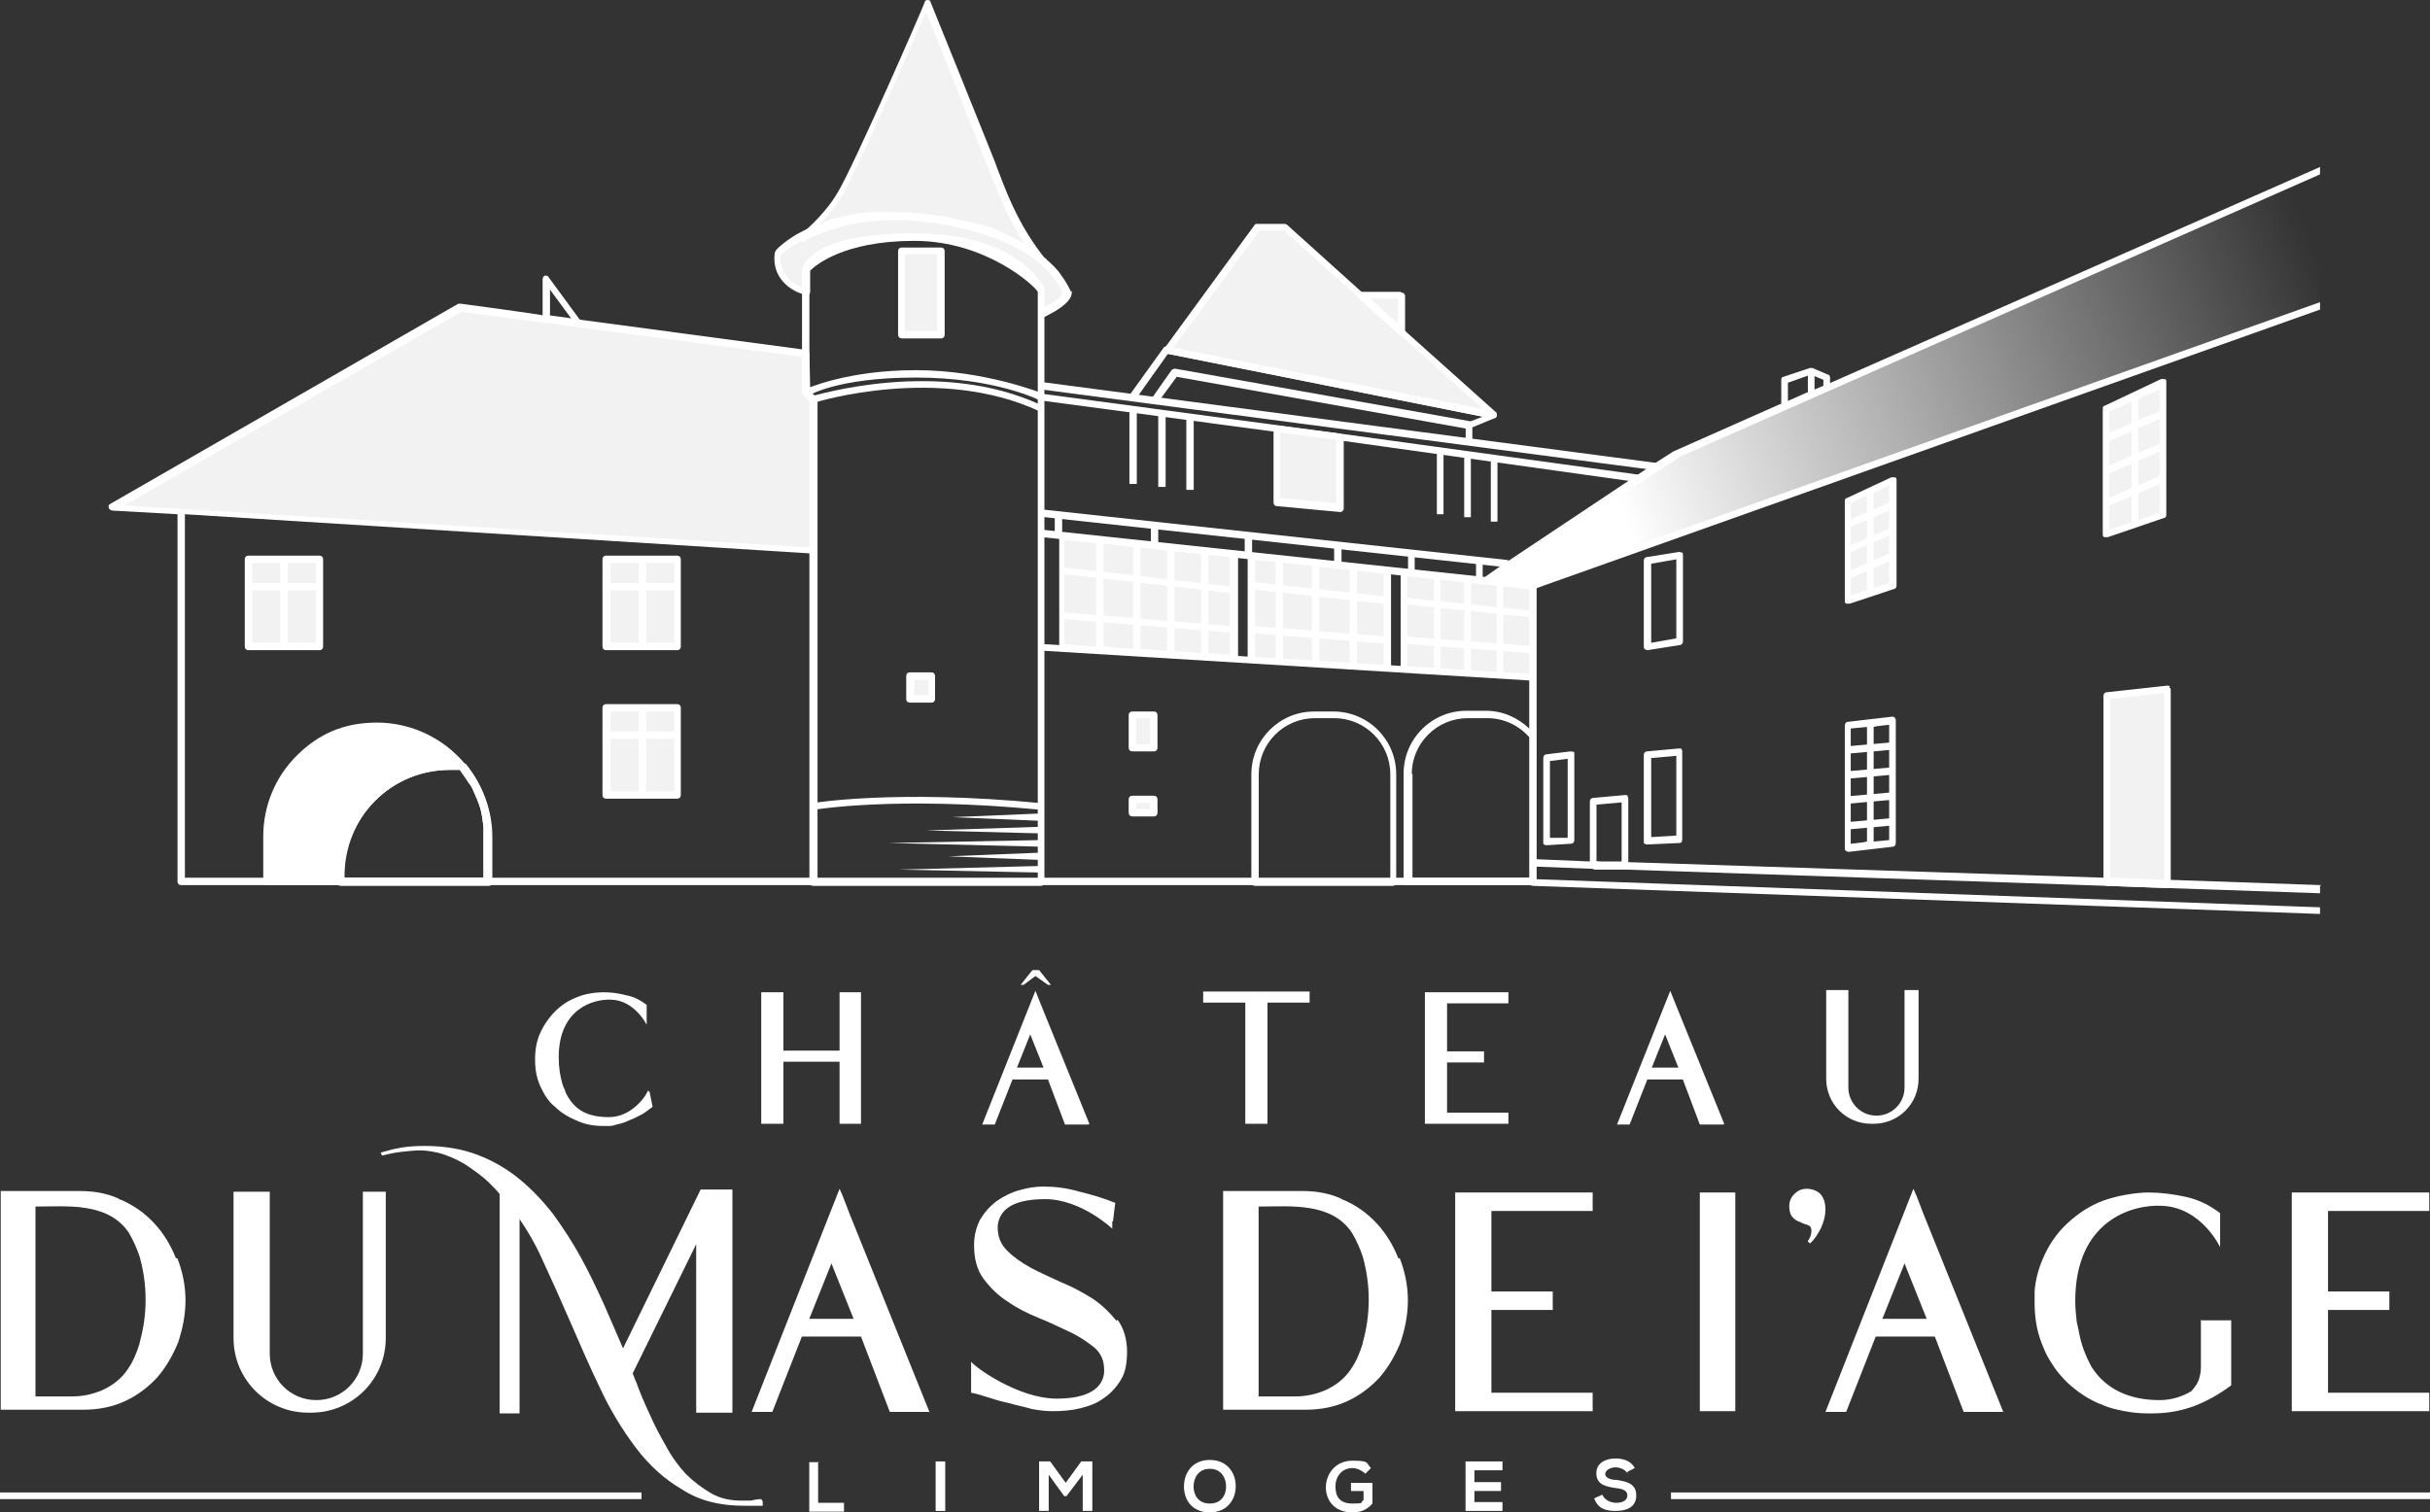 <?xml version="1.0" encoding="utf-8"?>
<svg
	xmlns="http://www.w3.org/2000/svg" viewBox="63.581 153.346 328.8 204.7" width="328.8px" height="204.7px">
	<rect x="63.581" y="153.346" width="328.8" height="204.7" fill="#333333" stroke="none"/>
	<defs>
		<style>
	      .cls-1 {
	        fill: #fff;
	      }

	      .cls-2 {
	        fill: url(#linear-gradient);
	      }

	      .cls-3 {
	        fill: #f2f2f2;
	      }
	    </style>
		<linearGradient id="linear-gradient" x1="324.9" y1="160.7" x2="418.4" y2="124.9" gradientUnits="userSpaceOnUse">
			<stop offset="0" stop-color="#fff" stop-opacity="1"/>
			<stop offset="1" stop-color="#fff" stop-opacity="0"/>
		</linearGradient>
	</defs>
	<g id="object-0" transform="matrix(1, 0, 0, 1, -56.419, 61.246)">
		<g>
			<path class="cls-1" d="M309.2,262.4c-.7-1.8-1.7-3.4-2.9-4.7-1.3-1.4-2.7-2.4-4.5-3.2-.1,0-.3-.1-.4-.2,0,0,0,0,0,0h0c-1.6-.7-3.3-1-5.2-1h-10.7v29.6h11.2c2.1,0,4-.4,5.7-1.2,1.7-.8,3.1-1.9,4.3-3.2,1.2-1.4,2.1-3,2.8-4.7.6-1.8,1-3.7,1-5.7s-.4-3.9-1.1-5.7ZM304.4,273.9c-.4,1.3-.9,2.5-1.6,3.5-1.8,2.7-5,3.7-7.5,3.7h-5v-25.7c0,0,.1,0,.2,0,4.1,0,9.6-.6,12.4,3.5.6,1,1.1,2.1,1.5,3.3.5,1.8.8,3.7.8,5.8s-.3,4-.8,5.8Z"/>
			<path class="cls-1" d="M377.7,226.1v13.2c0,2.1-1.7,3.8-3.8,3.8s-3.8-1.7-3.8-3.8v-13.2h-3v12c0,3.4,2.7,6.1,6.1,6.1h.3c3.4,0,6.1-2.7,6.1-6.1v-12h-1.9Z"/>
			<path class="cls-1" d="M245.8,283.3l-10.8-26.8-1-2.6-.4-.9-11.9,30.2h2.8l4-10.2h0s8,0,8,0h0c0,0,3.9,10.2,3.9,10.2h5.4ZM235.5,270.6h-6l3-7.5,3,7.5Z"/>
			<polygon class="cls-1" points="448.7 256 448.7 253.5 432.4 253.5 432.4 253.5 430.1 253.5 430.1 283.1 448.7 283.1 448.7 283.1 448.7 283.1 448.7 280.6 435 280.6 435 269.4 443.3 269.4 443.3 266.9 435 266.9 435 256 448.7 256"/>
			<polygon class="cls-1" points="335.5 256 335.5 253.5 319.2 253.5 319.2 253.5 316.9 253.5 316.9 283.1 335.5 283.1 335.5 283.1 335.5 283.1 335.5 280.6 321.8 280.6 321.8 269.4 330.1 269.4 330.1 266.9 321.8 266.9 321.8 256 335.5 256"/>
			<path class="cls-1" d="M391.1,283.3l-10.8-26.8-1-2.6-.4-.9-11.9,30.2h2.8l4-10.2h0s8,0,8,0h0c0,0,3.9,10.2,3.9,10.2h5.4ZM380.7,270.6h-6l3-7.5,3,7.5Z"/>
			<path class="cls-1" d="M353.3,244.2l-6.5-16-.6-1.5-.2-.5-7.2,18.1h1.7l2.4-6.1h0s4.8,0,4.8,0h0s2.3,6.1,2.3,6.1h3.2ZM347.1,236.6h-3.6l1.8-4.5,1.8,4.5Z"/>
			<g>
				<path class="cls-1" d="M230.7,289.9v5.6h3.5v1.2h-4.7v-6.7h1.3Z"/>
				<path class="cls-1" d="M246.6,296.6v-6.7h1.3v6.7h-1.3Z"/>
				<path class="cls-1" d="M266.5,291.7l-2.2,2.9h-.3l-2.1-2.9v4.9h-1.3v-6.7h1.5l2.1,2.9,2.1-2.9h1.5v6.7h-1.3v-4.9Z"/>
				<path class="cls-1" d="M287.2,293.3c0,1.7-1.1,3.5-3.5,3.5s-3.5-1.7-3.5-3.5,1.1-3.6,3.5-3.6,3.5,1.8,3.5,3.5ZM281.5,293.3c0,1.1.6,2.3,2.2,2.3s2.2-1.2,2.2-2.3c0-1.1-.6-2.4-2.2-2.4s-2.2,1.3-2.2,2.4Z"/>
				<path class="cls-1" d="M304.7,291.5c-.5-.4-1.1-.7-1.7-.7-1.4,0-2.3,1.1-2.3,2.5s.6,2.3,2.3,2.3,1-.1,1.5-.5v-1.2h-1.7v-1.1h2.9v2.8c-.7.8-1.5,1.2-2.7,1.2-2.5,0-3.6-1.7-3.6-3.4s1.2-3.6,3.6-3.6,1.8.3,2.5,1l-.8.8Z"/>
				<path class="cls-1" d="M323.3,296.6h-5v-6.7h5v1.2h-3.8v1.6h3.6v1.2h-3.6v1.5h3.8v1.3Z"/>
				<path class="cls-1" d="M340.2,291.5c-.2-.4-.9-.8-1.6-.8s-1.4.4-1.4.9.7.8,1.5.8c1.4.2,2.7.5,2.7,2.1s-1.3,2.1-2.8,2.1-2.4-.4-2.9-1.7l1.1-.5c.3.7,1.1,1.1,1.9,1.1s1.5-.3,1.5-1-.7-.9-1.6-1c-1.4-.2-2.6-.5-2.6-2s1.4-2,2.6-2c1,0,2.1.3,2.6,1.3l-1,.5Z"/>
			</g>
			<g>
				<rect class="cls-1" x="120" y="294.1" width="86.8" height=".9"/>
				<rect class="cls-1" x="346.1" y="294.1" width="102.7" height=".9"/>
			</g>
			<g>
				<path class="cls-1" d="M350,283.1v-29.6h4.8v29.6h-4.8Z"/>
				<path class="cls-1" d="M367,255.8c0,.8-.2,1.6-.6,2.5-.4.8-.9,1.6-1.5,2.1l-.3-.3c.3-.4.5-.9.5-1.4s-.2-.7-.5-.8c-.3-.1-.7-.2-1-.4-.4-.1-.7-.3-1-.6-.3-.3-.5-.8-.5-1.5s.2-1.2.7-1.7c.5-.5,1-.7,1.7-.7s1.5.3,1.9.8c.4.5.6,1.2.6,2Z"/>
			</g>
			<polygon class="cls-1" points="233.6 226.4 233.6 234.3 226 234.3 226 226.4 223 226.4 223 244.2 226 244.2 226 235.8 233.6 235.8 233.6 244.2 236.5 244.2 236.5 226.4 233.6 226.4"/>
			<g>
				<polygon class="cls-1" points="260.1 224.2 261.8 225.4 262.2 225.4 260.6 223.4 259.7 223.4 258.1 225.4 258.5 225.4 260.1 224.2"/>
				<path class="cls-1" d="M267.4,244.2l-6.5-16-.6-1.5-.2-.5-7.2,18.1h1.7l2.4-6.1h0s4.8,0,4.8,0h0s2.3,6.1,2.3,6.1h3.2ZM261.2,236.6h-3.6l1.8-4.5,1.8,4.5Z"/>
			</g>
			<polygon class="cls-1" points="282.8 226.3 282.8 227.8 288.5 227.8 288.5 244.2 291.5 244.2 291.5 227.8 297.2 227.8 297.2 226.9 297.2 226.4 297.2 226.3 282.8 226.3"/>
			<polygon class="cls-1" points="324.1 227.9 324.1 226.4 314.2 226.4 314.2 226.4 312.8 226.4 312.8 244.2 324.1 244.2 324.1 244.2 324.1 244.2 324.1 242.7 315.8 242.7 315.8 235.9 320.8 235.9 320.8 234.4 315.8 234.4 315.8 227.9 324.1 227.9"/>
			<path class="cls-1" d="M207.7,239.7c-.1.2-.3.5-.4.7,0,0-1.8,2.9-4.9,2.9s-4.8-1.1-5.9-3.4c0,0,0,0,0-.1-.1-.3-.3-.6-.4-1-.3-1-.5-2.2-.5-3.6,0-6.6,4.7-7.9,7.1-7.8,3.2.1,4.8,3.4,4.8,3.4v-2.7c-.8-.6-1.7-1.1-2.8-1.3-1.1-.3-2.1-.4-3.1-.4s-2.5.2-3.6.7c-1.1.4-2.1,1.1-2.9,1.9-.8.8-1.5,1.8-2,2.9-.5,1.1-.7,2.3-.7,3.6s.2,2.5.7,3.6c.5,1.1,1.1,2.1,2,2.8.8.8,1.8,1.4,3,1.9,1.1.5,2.3.7,3.6.7s1.1,0,1.7-.2c.6-.1,1.2-.3,1.8-.6.6-.2,1.1-.5,1.7-.8.5-.3,1-.7,1.4-1l-.4-2Z"/>
			<path class="cls-1" d="M417.8,270.7v6.5c0,.8-.2,1.6-.6,2.3-.2.3-.5.7-.7.9-1.2.7-2.6,1.2-4.3,1.2-4.1,0-7.3-1.5-9.2-4.5-.8-1.5-1.4-3-1.7-4.7-.1-.5-.2-1-.3-1.4-.1-.9-.2-1.8-.2-2.8,0-11,7.8-13.1,11.7-12.9,5.4.2,7.9,5.6,7.9,5.6v-4.6c-1.3-1-2.8-1.8-4.6-2.2-1.8-.4-3.5-.6-5.1-.6s-4.2.4-6.1,1.1c-1.9.7-3.5,1.8-4.9,3.1-1.4,1.3-2.5,2.9-3.3,4.8-.6,1.4-1,2.9-1.1,4.4,0,.5,0,1.1,0,1.6h0c0,2.2.4,4.2,1.2,6,.3.8.7,1.5,1.1,2.1.6,1,1.3,1.8,2.1,2.6,1.4,1.3,3,2.4,4.9,3.1.9.4,1.9.6,2.9.8,1,.2,2.1.3,3.1.3s.4,0,.6,0c2.2,0,4.1-.4,5.7-1,1.8-.7,3.4-1.6,5-2.8v-8.8h-4.2Z"/>
			<path class="cls-1" d="M223,295c-.5,0-.9.1-1.4.2-.5,0-1,0-1.4,0-1.4,0-2.8-.3-4-1-1.2-.7-2.4-1.6-3.4-2.6-1-1.1-1.9-2.3-2.7-3.8-.8-1.4-1.6-2.9-2.2-4.3-.7-1.5-1.3-2.9-1.8-4.3-.2-.4-.3-.8-.5-1.2l8.6-17.5v22.8h4.9v-30.2h-1.3,0s-3,0-3,0l-10.5,21.5c-.8-1.9-1.7-3.9-2.6-6-1-2.2-2-4.3-3.1-6.3-1.1-2-2.4-4-3.7-5.8-1.4-1.8-2.9-3.4-4.6-4.8-1.7-1.4-3.6-2.5-5.7-3.3-2.1-.8-4.5-1.2-7.1-1.2s-3.9.3-6,.9l.2.4c.8-.2,1.7-.4,2.6-.5.9-.1,1.8-.2,2.6-.2s2.2.2,3.3.6c1.1.4,2.2.9,3.2,1.6,1,.7,2,1.4,2.8,2.2.5.5,1,1,1.4,1.5v29.7h.9s.5,0,.5,0h0s1.3,0,1.3,0v-26.3c1.1,1.6,2.1,3.3,3,5.3,1.3,2.8,2.6,5.7,3.9,8.7,1.3,3,2.6,6,4,8.9,1.4,3,3,5.6,4.8,8,1.8,2.4,3.9,4.3,6.3,5.7,2.3,1.5,5.1,2.2,8.3,2.2s.9,0,1.3,0c.4,0,.9,0,1.3,0v-.6Z"/>
			<path class="cls-1" d="M169.1,253.4v21.9c0,3.5-2.8,6.3-6.3,6.3s-6.3-2.8-6.3-6.3v-21.9h-4.9v19.8c0,5.6,4.5,10.1,10.1,10.1h.4c5.6,0,10.1-4.5,10.1-10.1v-19.8h-3.2Z"/>
			<path class="cls-1" d="M143.8,262.4c-.7-1.8-1.7-3.4-2.9-4.7-1.3-1.4-2.7-2.4-4.5-3.2-.1,0-.3-.1-.4-.2,0,0,0,0,0,0h0c-1.6-.7-3.3-1-5.2-1h-10.7v29.6h11.2c2.1,0,4-.4,5.7-1.2,1.7-.8,3.1-1.9,4.3-3.2,1.2-1.4,2.1-3,2.8-4.7.6-1.8,1-3.7,1-5.7s-.4-3.9-1.1-5.7ZM138.9,273.9c-.4,1.3-.9,2.5-1.6,3.5-1.8,2.7-5,3.7-7.5,3.7h-5v-25.7c0,0,.1,0,.2,0,4.1,0,9.6-.6,12.4,3.5.6,1,1.1,2.1,1.5,3.3.5,1.8.8,3.7.8,5.8s-.3,4-.8,5.8Z"/>
			<path class="cls-1" d="M271.1,270.9c-.9-1.1-1.9-2.1-3.2-3-1.3-.8-2.7-1.6-4.2-2.2-1.5-.7-2.9-1.3-4.2-2-1.3-.7-2.4-1.5-3.2-2.3-.9-.9-1.3-1.9-1.3-3.2s0-.1,0-.2c.2-1.8,1.5-3.6,6.4-3.6s9.1,4,9.1,4v-1c.1,0,.1,0,.1,0l.3-2.5c-1.5-.6-3.1-1.1-4.8-1.5-1.7-.5-3.3-.7-4.8-.7s-2.3.2-3.4.5c-1.1.3-2.1.8-3.1,1.5-.9.7-1.6,1.5-2.2,2.5-.5,1-.8,2.1-.8,3.4,0,1.9.4,3.4,1.3,4.6.9,1.2,2,2.3,3.3,3.1,1.3.9,2.7,1.6,4.2,2.2,1.5.6,2.9,1.3,4.2,1.9,1.3.6,2.4,1.4,3.3,2.1.9.8,1.3,1.8,1.3,3s0,.2,0,.3c-.1,1.5-1.2,3.6-6.4,3.6s-11-4.2-11.6-5c0,0,0-.1,0-.1v4.3c.6.1,1.3.3,2.2.6.9.3,1.9.6,2.9.8,1,.3,2.1.5,3.1.8,1,.2,2,.3,2.8.3,1.3,0,2.6-.1,3.8-.4,1.2-.3,2.3-.7,3.2-1.4.9-.6,1.7-1.5,2.3-2.5.6-1,.8-2.3.8-3.8s-.4-3.1-1.3-4.3Z"/>
		</g>
		<g transform="matrix(1, 0, 0, 1, 14.22, 0)">
			<g>
				<g>
					<g>
						<polygon class="cls-2" points="419.7 115.2 419.7 133.7 313.2 171.5 309.3 171.1 308.3 171 306.8 170.8 306.8 170.8 307.4 170.4 309.4 169.1 310 168.7 327.2 157.3 327.8 156.9 329.6 155.7 330.1 155.3 332.9 153.5 347.2 147.2 347.7 147 350.8 145.6 351.3 145.4 353 144.6 353.5 144.4 419.7 115.2" style="fill: url(&quot;#linear-gradient&quot;);"/>
						<rect class="cls-3" x="229" y="183.6" width="2.9" height="3.1"/>
						<path class="cls-3" d="M246.7,127.3c-2.5-2.1-6.9-4.4-14.5-5.5-9.2-1.4-15,.8-18.2,2.6,0,0,0,0,0,0-2,1.2-2.9,2.2-2.9,2.2-.5,4,3.8,5.1,3.8,5.1v-3.1s3.5-4.4,14.7-4.4,17.2,7.3,17.2,7.3v3.2h0s3.5-1.6,3.5-2.9c-.3-.6-1.1-2.4-3.5-4.5Z"/>
						<polygon class="cls-3" points="289.9 132 295.3 132 295.3 136.9 289.9 132"/>
						<path class="cls-3" d="M307.6,148.2l-44-8.8,12.2-16.7h3.7l28.4,25.4s-.3,0-.3,0Z"/>
						<polygon class="cls-3" points="214.8 139.9 168.1 133.7 121 160.8 215.9 166.7 215.9 146.1 214.9 145.3 214.8 139.9"/>
						<polygon class="cls-3" points="313.2 171.5 313.2 183.6 295.8 182.6 295.8 169.6 313.2 171.5"/>
						<polygon class="cls-3" points="293.5 169.4 293.5 182.4 275 181.3 275 167.4 293.5 169.4"/>
						<polygon class="cls-3" points="272.7 167.2 272.7 181.2 249.5 179.8 249.5 164.7 272.7 167.2"/>
						<polygon class="cls-3" points="287.1 151.4 287.1 161 278.5 160.2 278.5 150.3 287.1 151.4"/>
						<rect class="cls-3" x="259.1" y="188.9" width="2.9" height="4.4"/>
						<path class="cls-3" d="M246.7,127.3c-2.5-2.1-6.9-4.4-14.5-5.5-9.2-1.4-15,.8-18.2,2.6.5-.4,3.4-2.8,5.4-6,2.1-3.5,11.8-25.9,11.8-25.9,0,0,6.6,16.6,8.5,21.1,1.9,4.5,3.2,8.7,7.1,13.7Z"/>
						<rect class="cls-3" x="227.7" y="126" width="5.3" height="11.3"/>
						<rect class="cls-3" x="259.1" y="200.3" width="2.9" height="1.8"/>
						<rect class="cls-3" x="187.9" y="167.8" width="9.6" height="11.8"/>
						<rect class="cls-3" x="139.4" y="167.8" width="9.6" height="11.8"/>
						<rect class="cls-3" x="187.9" y="187.9" width="9.6" height="11.8"/>
						<polygon class="cls-3" points="399.1 185.4 399.1 211.7 390.9 211.5 390.9 186.2 399.1 185.4"/>
						<polygon class="cls-3" points="398.5 143.8 398.5 161.8 390.9 164.4 390.9 147.4 398.5 143.8"/>
						<polygon class="cls-3" points="361.9 157.1 361.9 171.3 355.8 173.3 355.8 159.9 361.9 157.1"/>
					</g>
					<g>
						<path class="cls-1" d="M231.8,183.1h-2.9c-.3,0-.5.2-.5.5v3.1c0,.3.2.5.5.5h2.9c.3,0,.5-.2.5-.5v-3.1c0-.3-.2-.5-.5-.5ZM231.4,186.2h-1.9v-2.1h1.9v2.1Z"/>
						<path class="cls-1" d="M219.9,122.5c-1,.2-1.9.5-2.8.9.8-.3,1.8-.6,2.8-.9ZM250.6,131.5c0,0,0-.2-.1-.3-.2-.4-.5-1-1.1-1.8-.5-.8-1.3-1.6-2.4-2.5,0,0,0,0,0,0-.4-.3-.9-.7-1.3-1-.3-.2-.7-.5-1.1-.7-.1,0-.3-.2-.4-.3-.3-.1-.5-.3-.8-.4-.7-.3-1.4-.7-2.1-1-.2,0-.4-.2-.6-.3-.5-.2-1-.4-1.5-.5-.3,0-.5-.2-.8-.2-.3,0-.5-.2-.8-.2-.5-.2-1.1-.3-1.7-.4-.3,0-.6-.1-.9-.2-.9-.2-1.8-.4-2.8-.5-2.1-.3-4-.4-5.7-.4s-.8,0-1.2,0c-.3,0-.6,0-.9,0-.3,0-.6,0-.9,0-.3,0-.6,0-1,.1-.6,0-1.1.2-1.7.3-.3,0-.6.1-.8.2-.2,0-.3,0-.5.1-.3,0-.6.2-.9.2-.3,0-.6.2-.8.3-.2,0-.3.1-.5.2-.7.2-1.3.5-1.9.7-.7.3-1.2.6-1.8.9,0,0,0,0,0,0,0,0,0,0,0,0-2,1.2-2.9,2.2-2.9,2.3,0,0-.1.2-.1.3-.4,3.3,2.1,5,3.8,5.5.1,0,.3,0,.4.1.1,0,.3,0,.4,0,.1,0,.2-.2.2-.4v-2.9c.7-.7,4.5-4.1,14.2-4.1s16.3,6.1,16.7,6.9v3c0,.3.2.5.5.5s.1,0,.2,0c0,0,.2,0,.3-.1,1-.5,3.5-1.8,3.5-3.2s0-.2,0-.2ZM247.1,131.2c-.1-.3-3.5-7.5-17.6-7.5s-14.9,4.4-15.1,4.6c0,0-.1.2-.1.3v2.4c-1-.4-3.1-1.6-2.9-4.3.3-.3,1.2-1.1,2.7-2,0,0,0,0,0,0,.5-.3,1-.6,1.6-.8.4-.2.8-.3,1.2-.5,0,0,0,0,.1,0,.8-.3,1.8-.6,2.8-.9,0,0,0,0,.1,0,.5-.1,1-.2,1.6-.3,2.9-.5,6.3-.6,10.5,0,6.3,1,11.1,2.8,14.3,5.4,2,1.7,2.9,3.3,3.2,4,0,0,0,.1,0,.2-.1.5-1.3,1.4-2.6,2v-2.4c0,0,0-.1,0-.2Z"/>
						<path class="cls-1" d="M295.3,131.6h-5.5c-.1,0-.3,0-.3.2,0,0,0,0,0,.2,0,.2,0,.4.1.5l5.5,4.9c0,0,.2.1.3.1s.1,0,.2,0c0,0,.1,0,.2-.1,0,0,.1-.2.1-.3v-4.9c0-.3-.2-.5-.5-.5ZM294.9,135.9l-3.7-3.4h3.7v3.4Z"/>
						<path class="cls-1" d="M353.5,143.9l66.2-29.2v1l-86.6,38.2-24.9,16.5,5,.5,106.5-37.9v1l-106,37.7h-.3c0,.1-.1.1-.2.1h-.5s-3.5-.4-3.5-.4h-1c0-.1-1.6-.3-1.6-.3-.2,0-.3-.2-.4-.3,0,0,0-.1,0-.2s0,0,0,0c0,0,0-.2,0-.2,0,0,0,0,.1,0h.1c0,0,2-1.4,2-1.4l1.2-.8,16.5-11,1.2-.8,1.2-.8,1.2-.8,2.5-1.6,14.2-6.3,1-.4,2.7-1.2,1-.4,1.2-.5.9-.4Z"/>
						<path class="cls-1" d="M313.2,211.9h-182.9c-.3,0-.5-.2-.5-.5v-50h1v49.5h182.4v1Z"/>
						<path class="cls-1" d="M216.2,145.8l-.2-.2-.3-.2-.3-.3v-.6s-.1-4.6-.1-4.6c0-.2-.2-.4-.4-.5h-.5c0,0-29.9-4-29.9-4l-1.3-.2-2.9-.4h-1c0-.1-11.2-1.6-11.2-1.6,0,0-.2,0-.3,0l-47.1,27.1c-.2.1-.3.3-.2.5,0,.2.2.3.4.4l8.9.5h1c0,0,84.6,5.3,84.6,5.3h.4s0,0,0,0c.1,0,.2,0,.3-.1,0,0,.2-.2.2-.3v-20.5c0-.1,0-.3-.2-.4ZM215.4,166.2l-92.8-5.7,45.6-26.2,46.2,6.1h0v5c.1.1.2.2.3.3l.8.7v19.8Z"/>
						<path class="cls-1" d="M272.8,166.7l-10.4-1.1h-1c0-.1-11.9-1.4-11.9-1.4h0s0,0,0,0c0,0-.2,0-.2,0,0,0-.2.2-.2.3v15.1c0,.2.2.5.4.5l23.3,1.4c.1,0,.2,0,.3-.1,0,0,.2-.2.2-.3v-14c0-.2-.2-.4-.4-.5ZM272.2,180.7l-3-.2h-1c0,0-3.6-.3-3.6-.3h-1c0,0-3.6-.3-3.6-.3h-1c0,0-4.1-.3-4.1-.3h-1c0,0-4.1-.3-4.1-.3v-14.1l4.1.4h1c0,0,4.1.5,4.1.5h1c0,0,3.6.5,3.6.5h1c0,0,3.6.5,3.6.5h1c0,0,3,.4,3,.4v13.1Z"/>
						<path class="cls-1" d="M313.6,191.7c-.3-.3-.5-.7-.9-1-1.6-1.5-3.6-2.4-5.9-2.4h-2.6c-4.7,0-8.5,3.8-8.5,8.5v14.6c0,.3.2.5.5.5h16.9c.3,0,.5-.2.5-.5v-19.5c0,0,0-.2,0-.3ZM296.8,196.9c0-4.2,3.4-7.6,7.6-7.6h2.6c2.3,0,4.4,1,5.9,2.8v18.8h-16v-14.1Z"/>
						<path class="cls-1" d="M247.1,131.2c-.1-.3-3.5-7.5-17.6-7.5s-14.9,4.4-15.1,4.6c0,0-.1.2-.1.3v16.6c0,.1,0,.3.2.4h0c0,0,.8.8.8.8v65.1c0,.3.2.5.5.5h30.8c.3,0,.5-.2.5-.5v-80c0,0,0-.1,0-.2ZM246.2,211h-29.8v-64.8c0-.1,0-.3-.2-.4l-.2-.2-.3-.2-.3-.3h-.1v-16.3c.7-.7,4.5-4.1,14.2-4.1s16.3,6.1,16.7,6.9v79.4Z"/>
						<path class="cls-1" d="M246.5,147.8c-13.6-6.4-30.3-1.3-30.5-1.2l-.3-.9c.2,0,17.2-5.3,31.1,1.3l-.4.9Z"/>
						<path class="cls-1" d="M246.5,146.3c0,0-6-3.1-16.8-3.1s-14.6,2.5-14.6,2.5l-.4-.9c.2-.1,5.7-2.6,15-2.6s17,3.1,17.3,3.2l-.4.8Z"/>
						<path class="cls-1" d="M233.1,125.6h-5.3c-.3,0-.5.2-.5.5v11.3c0,.3.2.5.5.5h5.3c.3,0,.5-.2.5-.5v-11.3c0-.3-.2-.5-.5-.5ZM232.6,136.9h-4.4v-10.4h4.4v10.4Z"/>
						<path class="cls-1" d="M261.9,188.4h-2.9c-.3,0-.5.2-.5.5v4.4c0,.3.2.5.5.5h2.9c.3,0,.5-.2.5-.5v-4.4c0-.3-.2-.5-.5-.5ZM261.4,192.8h-1.9v-3.5h1.9v3.5Z"/>
						<path class="cls-1" d="M261.9,199.8h-2.9c-.3,0-.5.2-.5.5v1.8c0,.3.2.5.5.5h2.9c.3,0,.5-.2.5-.5v-1.8c0-.3-.2-.5-.5-.5ZM261.4,201.6h-1.9v-.8h1.9v.8Z"/>
						<path class="cls-1" d="M246.6,201.7c-19.7-1.9-30.6,0-30.7,0l-.2-.9c.1,0,11.1-1.9,30.9,0v.9Z"/>
						<polygon class="cls-1" points="246.7 210.2 227.4 209.8 246.7 209.3 246.7 210.2 246.7 210.2"/>
						<polygon class="cls-1" points="246.7 208.5 234.1 208 246.7 207.5 246.7 208.5 246.7 208.5"/>
						<polygon class="cls-1" points="246.7 206.7 226 206.2 246.7 205.8 246.7 206.7 246.7 206.7"/>
						<polygon class="cls-1" points="246.7 204.9 231.1 204.5 246.7 204 246.7 204.9 246.7 204.9"/>
						<polygon class="cls-1" points="246.7 203.2 234.6 202.7 246.7 202.2 246.7 203.2 246.7 203.2"/>
						<path class="cls-1" d="M247.1,127s0,0,0,0c0,0,0,0,0,0-3.2-4.1-4.7-7.7-6.1-11.4-.3-.7-.5-1.4-.8-2.1-1.8-4.5-8.4-20.9-8.5-21.1,0-.2-.2-.3-.4-.3-.2,0-.4.1-.4.3,0,.2-9.7,22.4-11.8,25.8-1.9,3.2-4.8,5.5-5.2,5.8,0,0,0,0,0,0-.2.2-.2.4,0,.6h0c.1.2.4.3.6.2.5-.3,1-.6,1.6-.8.4-.2.8-.3,1.2-.5,0,0,0,0,.1,0,.8-.3,1.8-.6,2.8-.9,0,0,0,0,.1,0,.5-.1,1-.2,1.6-.3,2.9-.5,6.3-.6,10.5,0,6.3,1,11.1,2.8,14.3,5.4,0,0,.2.1.3.1s.2,0,.3-.1c0,0,0,0,0,0,.1-.2.2-.4,0-.6ZM224.4,120.9c-.3,0-.6,0-.9,0-.3,0-.6,0-1,.1-.6,0-1.1.2-1.7.3-.3,0-.6.1-.8.2-.2,0-.3,0-.5.1-.3,0-.6.2-.9.2-.3,0-.6.2-.8.3-.2,0-.3.1-.5.2-.2,0-.4.2-.7.2,1-1,2.2-2.4,3.1-3.9,1.9-3.1,9.4-20.4,11.4-24.9,1.5,3.7,6.5,16.3,8,20.1.3.7.5,1.4.8,2.1,1.3,3.1,2.4,6.1,4.7,9.4-.1,0-.3-.2-.4-.3-.3-.1-.5-.3-.8-.4-.7-.3-1.4-.7-2.1-1-.2,0-.4-.2-.6-.3-.5-.2-1-.4-1.5-.5-.3,0-.5-.2-.8-.2-.3,0-.5-.2-.8-.2-.5-.2-1.1-.3-1.7-.4-.3,0-.6-.1-.9-.2-.9-.2-1.8-.4-2.8-.5-2.1-.3-4-.4-5.7-.4s-.8,0-1.2,0c-.3,0-.6,0-.9,0Z"/>
						<rect class="cls-1" x="192.2" y="167.8" width="1" height="11.8"/>
						<rect class="cls-1" x="187.9" y="171" width="9.6" height="1"/>
						<path class="cls-1" d="M197.4,167.3h-9.6c-.3,0-.5.2-.5.5v11.8c0,.3.2.5.5.5h9.6c.3,0,.5-.2.5-.5v-11.8c0-.3-.2-.5-.5-.5ZM197,179.1h-8.6v-10.8h8.6v10.8Z"/>
						<path class="cls-1" d="M149,167.3h-9.6c-.3,0-.5.2-.5.5v11.8c0,.3.2.5.5.5h9.6c.3,0,.5-.2.5-.5v-11.8c0-.3-.2-.5-.5-.5ZM148.5,179.1h-8.6v-10.8h8.6v10.8Z"/>
						<rect class="cls-1" x="143.7" y="167.8" width="1" height="11.8"/>
						<rect class="cls-1" x="139.4" y="171" width="9.6" height="1"/>
						<path class="cls-1" d="M197.4,187.4h-9.6c-.3,0-.5.2-.5.5v11.8c0,.3.2.5.5.5h9.6c.3,0,.5-.2.5-.5v-11.8c0-.3-.2-.5-.5-.5ZM197,199.2h-8.6v-10.8h8.6v10.8Z"/>
						<rect class="cls-1" x="192.2" y="187.9" width="1" height="11.8"/>
						<rect class="cls-1" x="187.9" y="191.1" width="9.6" height="1"/>
						<g>
							<path class="cls-1" d="M168.7,195.5c-2.9-3.5-7.3-5.6-11.9-5.6s-8,1.6-10.9,4.5c-2.9,2.9-4.5,6.8-4.5,10.9v6.1c0,.3.2.5.5.5h29.9c.3,0,.5-.2.5-.5v-6.1c0-3.6-1.3-7.1-3.6-9.9ZM152.3,211v-.3c0-3.9,1.5-7.5,4.2-10.2,2.7-2.7,6.3-4.2,10.2-4.2s.9,0,1.3,0h0c.3.4.6.9.9,1.3.2.3.3.5.5.7.2.3.4.7.5,1,.2.4.3.8.5,1.1,0,0,0,.2.1.3.1.3.2.6.3.9,0,0,0,0,0,0,.2.8.3,1.6.4,2.4h0c0,.4,0,.8,0,1.3v5.6h-19Z"/>
							<path class="cls-1" d="M168.1,196.2c-.4,0-.9,0-1.3,0-3.9,0-7.5,1.5-10.2,4.2-2.7,2.7-4.2,6.4-4.2,10.2v.3h-9.9v-5.6c0-3.9,1.5-7.5,4.2-10.2,2.7-2.7,6.4-4.2,10.2-4.2s8.4,1.9,11.1,5.2c0,0,0,0,.1.1Z"/>
						</g>
						<path class="cls-1" d="M168.7,195.5c0,0-.2-.2-.3-.2-.4,0-.8,0-1.2,0-.1,0-.3,0-.4,0-4.1,0-8,1.6-10.9,4.5-2.9,2.9-4.5,6.8-4.5,10.9v.8c0,.3.2.5.5.5h20c.3,0,.5-.2.5-.5v-6.1c0-3.6-1.3-7.1-3.6-9.9ZM152.3,211v-.3c0-3.9,1.5-7.5,4.2-10.2,2.7-2.7,6.3-4.2,10.2-4.2s.9,0,1.3,0h0c.3.4.6.9.9,1.3.2.3.3.5.5.7.2.3.4.7.5,1,.2.4.3.8.5,1.1,0,0,0,.2.1.3.1.3.2.6.3.9,0,0,0,0,0,0,.2.8.3,1.6.4,2.4h0c0,.4,0,.8,0,1.3v5.6h-19Z"/>
						<path class="cls-1" d="M286.2,188.4h-2.6c-4.7,0-8.5,3.8-8.5,8.5v14.6c0,.3.2.5.5.5h18.6c.3,0,.5-.2.5-.5v-14.6c0-4.7-3.8-8.5-8.5-8.5ZM276.1,211v-14.1c0-4.2,3.4-7.6,7.6-7.6h2.6c4.2,0,7.6,3.4,7.6,7.6v14.1h-17.7Z"/>
						<path class="cls-1" d="M419.7,214.8v1l-106.5-3.8h0c-.3,0-.5-.2-.5-.5v-39.9h1v39.5l106,3.8Z"/>
						<path class="cls-1" d="M419.7,212v1l-20.6-.7h0l-8.2-.3-65.1-2.2h-4.4q0-.1,0-.1l-7.6-.3h-.5s0-1,0-1h.5s7.2.3,7.2.3h1s.4,0,.4,0h3c0,.1,1,.1,1,.1l64.2,2.1h.5s.5,0,.5,0l7.7.3h.5s20.1.7,20.1.7Z"/>
						<rect class="cls-1" x="279.5" y="134.5" width="1" height="66.9" transform="translate(83.1 428.4) rotate(-83.9)"/>
						<rect class="cls-1" x="279.5" y="148.3" width=".9" height="66.7" transform="translate(81.8 450.1) rotate(-86.5)"/>
						<rect class="cls-1" x="272.2" y="167.2" width="1" height="14"/>
						<rect class="cls-1" x="274.6" y="167.4" width="1" height="13.8"/>
						<rect class="cls-1" x="293" y="169.5" width="1" height="13.2"/>
						<rect class="cls-1" x="295.3" y="169.7" width=".9" height="12.9"/>
						<rect class="cls-1" x="287.9" y="107.7" width="1" height="84.2" transform="translate(102.4 416.2) rotate(-82.5)"/>
						<polygon class="cls-1" points="327.7 157.4 287 151.7 246.6 146.3 246.8 145.4 287.2 150.8 327.9 156.4 327.7 157.4"/>
						<path class="cls-1" d="M287.2,150.8l-8.6-1.1s0,0,0,0c-.1,0-.2,0-.3.1,0,0-.2.2-.2.4v9.9c0,.3.2.5.4.5l8.6.8h0c.1,0,.2,0,.3-.1,0,0,.2-.2.2-.3v-9.5c0-.2-.2-.4-.4-.5ZM279,150.6l6.9.9h.7v8.7l-7.6-.7v-8.9Z"/>
						<path class="cls-1" d="M399.4,185c0,0-.2-.1-.4-.1l-8.2.9c-.2,0-.4.2-.4.5v25.2c0,.3.2.5.5.5l8.2.3h0c.1,0,.2,0,.3-.1,0,0,.1-.2.1-.3v-26.4c0-.1,0-.3-.2-.3ZM398.6,211.2l-7.3-.2v-24.3l7.3-.8v25.3Z"/>
						<g>
							<path class="cls-1" d="M398.7,143.4c-.1,0-.3,0-.5,0l-7.6,3.6c-.2,0-.3.2-.3.4v17c0,.2,0,.3.2.4,0,0,.2,0,.3,0s.1,0,.2,0l7.6-2.6c.2,0,.3-.2.3-.4v-18c0-.2,0-.3-.2-.4ZM398,161.5l-2.9,1-1,.3-2.9,1v-16l2.9-1.3,1-.4,2.9-1.3v16.9Z"/>
							<rect class="cls-1" x="394.2" y="145.6" width=".9" height="17.5"/>
							<polygon class="cls-1" points="391.1 151.8 390.7 150.9 398.3 147.6 398.7 148.5 391.1 151.8"/>
							<polygon class="cls-1" points="391.1 156.2 390.7 155.3 398.3 152 398.7 152.9 391.1 156.2"/>
							<polygon class="cls-1" points="391.1 160.6 390.7 159.7 398.3 156.4 398.7 157.3 391.1 160.6"/>
						</g>
						<g>
							<path class="cls-1" d="M362.1,156.7c-.1,0-.3,0-.4,0l-6,2.8c-.2,0-.3.2-.3.4v13.5c0,.2,0,.3.2.4,0,0,.2,0,.3,0s0,0,.2,0l6-2c.2,0,.3-.3.3-.4v-14.3c0-.2,0-.3-.2-.4ZM361.4,171l-2.1.7-1,.3-2.1.7v-12.5l2.1-1,1-.4,2.1-1v13.2Z"/>
							<rect class="cls-1" x="358.4" y="158.5" width=".9" height="13.9"/>
							<polygon class="cls-1" points="356 163.5 355.7 162.6 361.7 160 362.1 160.9 356 163.5"/>
							<polygon class="cls-1" points="356 166.9 355.7 166.1 361.7 163.5 362.1 164.3 356 166.9"/>
							<polygon class="cls-1" points="356 170.4 355.7 169.5 361.7 166.9 362.1 167.8 356 170.4"/>
						</g>
						<path class="cls-1" d="M362.2,189.2c0,0-.2-.1-.4-.1l-6,.7c-.2,0-.4.2-.4.5v16.6c0,.1,0,.3.2.4,0,0,.2.1.3.1h0l6-.7c.2,0,.4-.2.4-.5v-16.6c0-.1,0-.3-.2-.3ZM361.4,205.8l-2.1.2h-1c0,.1-2.1.3-2.1.3v-15.6l2.1-.2h1c0-.1,2.1-.3,2.1-.3v15.6Z"/>
						<rect class="cls-1" x="358.4" y="189.9" width=".9" height="16.5"/>
						<rect class="cls-1" x="355.8" y="192.7" width="6.1" height="1" transform="translate(-15.8 32.8) rotate(-5.1)"/>
						<rect class="cls-1" x="355.8" y="196.1" width="6.1" height="1" transform="translate(-16.1 32.8) rotate(-5.1)"/>
						<rect class="cls-1" x="355.8" y="199.5" width="6.1" height="1" transform="translate(-16.4 32.8) rotate(-5.1)"/>
						<rect class="cls-1" x="355.8" y="202.9" width="6.1" height="1" transform="translate(-16.7 32.9) rotate(-5.1)"/>
						<path class="cls-1" d="M333.4,166.9c-.1,0-.3-.1-.4-.1l-4.4.7c-.2,0-.4.2-.4.5v11.6c0,.1,0,.3.2.4,0,0,.2.1.3.1s0,0,0,0l4.4-.7c.2,0,.4-.2.4-.5v-11.7c0-.1,0-.3-.2-.4ZM332.6,178.5l-3.4.6v-10.7l3.4-.6v10.7Z"/>
						<path class="cls-1" d="M333.4,193.5c0,0-.2-.1-.4-.1l-4.4.4c-.2,0-.4.2-.4.5v11.7c0,.1,0,.3.1.3s.2.1.3.1,0,0,0,0l4.4-.2c.3,0,.4-.2.4-.5v-11.9c0-.1,0-.3-.2-.3ZM332.6,205.2l-3.4.2v-10.7l3.4-.3v10.9Z"/>
						<path class="cls-1" d="M326.1,199.8c0,0-.2-.1-.4-.1l-4.4.4c-.2,0-.4.2-.4.5v8.5c0,.3.2.5.4.5h4.4q0,.1,0,.1c.1,0,.2,0,.3-.1s.1-.2.1-.3v-9.1c0-.1,0-.3-.2-.4ZM322.2,208.7h-.4v-7.7l3.4-.3v8.1h-3Z"/>
						<path class="cls-1" d="M318.7,193.9c0,0-.2-.1-.4-.1l-3.3.4c-.2,0-.4.2-.4.5v11.4c0,.1,0,.3.1.3,0,0,.2.1.3.1h0l3.3-.2c.3,0,.5-.2.5-.5v-11.7c0-.1,0-.3-.2-.3ZM317.9,205.5h-2.4c0,.1,0-10.4,0-10.4l2.4-.3v10.7Z"/>
						<rect class="cls-1" x="277.9" y="133.3" width="1" height="63.7" transform="translate(83.9 423.9) rotate(-83.8)"/>
						<rect class="cls-1" x="261.5" y="163.4" width="1" height="2.6"/>
						<rect class="cls-1" x="248.5" y="162.1" width="1" height="2.6"/>
						<rect class="cls-1" x="274.2" y="164.7" width="1" height="2.6"/>
						<rect class="cls-1" x="286.3" y="166.1" width="1" height="2.6"/>
						<rect class="cls-1" x="296.3" y="167.4" width=".9" height="2.3"/>
						<rect class="cls-1" x="305.5" y="168.2" width=".9" height="2.6"/>
						<rect class="cls-1" x="260.6" y="158.9" width=".9" height="23.3" transform="translate(62 410.7) rotate(-83.5)"/>
						<rect class="cls-1" x="260.6" y="164.6" width=".9" height="23.3" transform="translate(64.1 422.1) rotate(-85.3)"/>
						<rect class="cls-1" x="254.1" y="165.2" width="1" height="14.9"/>
						<rect class="cls-1" x="259.1" y="165.6" width="1" height="14.9"/>
						<rect class="cls-1" x="263.7" y="166.1" width="1" height="14.5"/>
						<rect class="cls-1" x="268.3" y="166.6" width="1" height="14.5"/>
						<rect class="cls-1" x="283.8" y="163" width="1" height="18.5" transform="translate(82.4 436.4) rotate(-83.8)"/>
						<rect class="cls-1" x="283.8" y="168.7" width="1" height="18.5" transform="translate(84.8 447.5) rotate(-85.5)"/>
						<rect class="cls-1" x="278.4" y="167.8" width="1" height="13.7"/>
						<rect class="cls-1" x="283.3" y="168.5" width="1" height="13.4"/>
						<rect class="cls-1" x="288.4" y="168.9" width="1" height="13.4"/>
						<rect class="cls-1" x="304" y="165.5" width=".9" height="17.6" transform="translate(100.3 459.6) rotate(-84.2)"/>
						<rect class="cls-1" x="304" y="170.5" width="1" height="17.5" transform="translate(103 469.6) rotate(-85.7)"/>
						<rect class="cls-1" x="299.8" y="170.2" width=".9" height="12.8"/>
						<rect class="cls-1" x="303.9" y="170.6" width=".9" height="12.4"/>
						<rect class="cls-1" x="308.3" y="170.8" width=".9" height="12.8"/>
						<path class="cls-1" d="M347.7,147.2h-.9v-3.7c0-.2.1-.4.3-.4l3.6-1.2c.1,0,.2,0,.3,0l2.1.9c.2,0,.3.2.3.4v1.5h-.9v-1.2l-1.7-.7-3.1,1.1v3.4Z"/>
						<rect class="cls-1" x="350.4" y="142.2" width=".9" height="3.4"/>
						<path class="cls-1" d="M183.8,136.2l-3.6-4.9v4h-1v-5.4c0-.2.1-.4.3-.5.2,0,.4,0,.5.2l4.4,6-.8.6Z"/>
						<path class="cls-1" d="M305,151.9h-.9v-1.8l-39.1-7-2.5,3.4-.8-.6,2.6-3.7c.1-.1.3-.2.5-.2l39.8,7.1c.2,0,.4.2.4.5v2.2Z"/>
						<path class="cls-1" d="M304.7,150.2l-.4-.9,2.1-.8-42.6-8.5-4.4,6.2-.8-.6,4.6-6.4c.1-.2.3-.2.5-.2l44,8.8c0,0,.1,0,.1,0,0,0,.2.1.2.1.2,0,.3.3.3.4,0,.2-.1.4-.3.4l-3.4,1.4Z"/>
						<path class="cls-1" d="M308.2,147.9l-12.4-11.1-.5-.4-4.8-4.3-.5-.5-10.1-9.1c0,0-.2-.1-.3-.1h-3.7c-.2,0-.3,0-.4.2l-12.2,16.7h0s0,0,0,0c0,.1-.1.3,0,.4,0,.2.2.3.3.3h.3c0,0,28,5.6,28,5.6l14.6,2.9,1.1.2s.1,0,.2,0c.2,0,.4,0,.5-.3,0,0,0-.1,0-.2,0-.1,0-.3-.2-.4ZM264.5,139.2l11.7-15.9h3.3l27,24.2-41.9-8.3h0Z"/>
						<rect class="cls-1" x="258.6" y="147.5" width="1" height="10.1"/>
						<rect class="cls-1" x="262.5" y="147.9" width="1" height="10.1"/>
						<rect class="cls-1" x="266.3" y="148.5" width="1" height="9.9"/>
						<rect class="cls-1" x="300.2" y="153.1" width=".9" height="8.6"/>
						<rect class="cls-1" x="303.9" y="153.5" width=".9" height="8.6"/>
						<rect class="cls-1" x="307.5" y="154.1" width=".9" height="8.6"/>
					</g>
				</g>
			</g>
		</g>
	</g>
</svg>